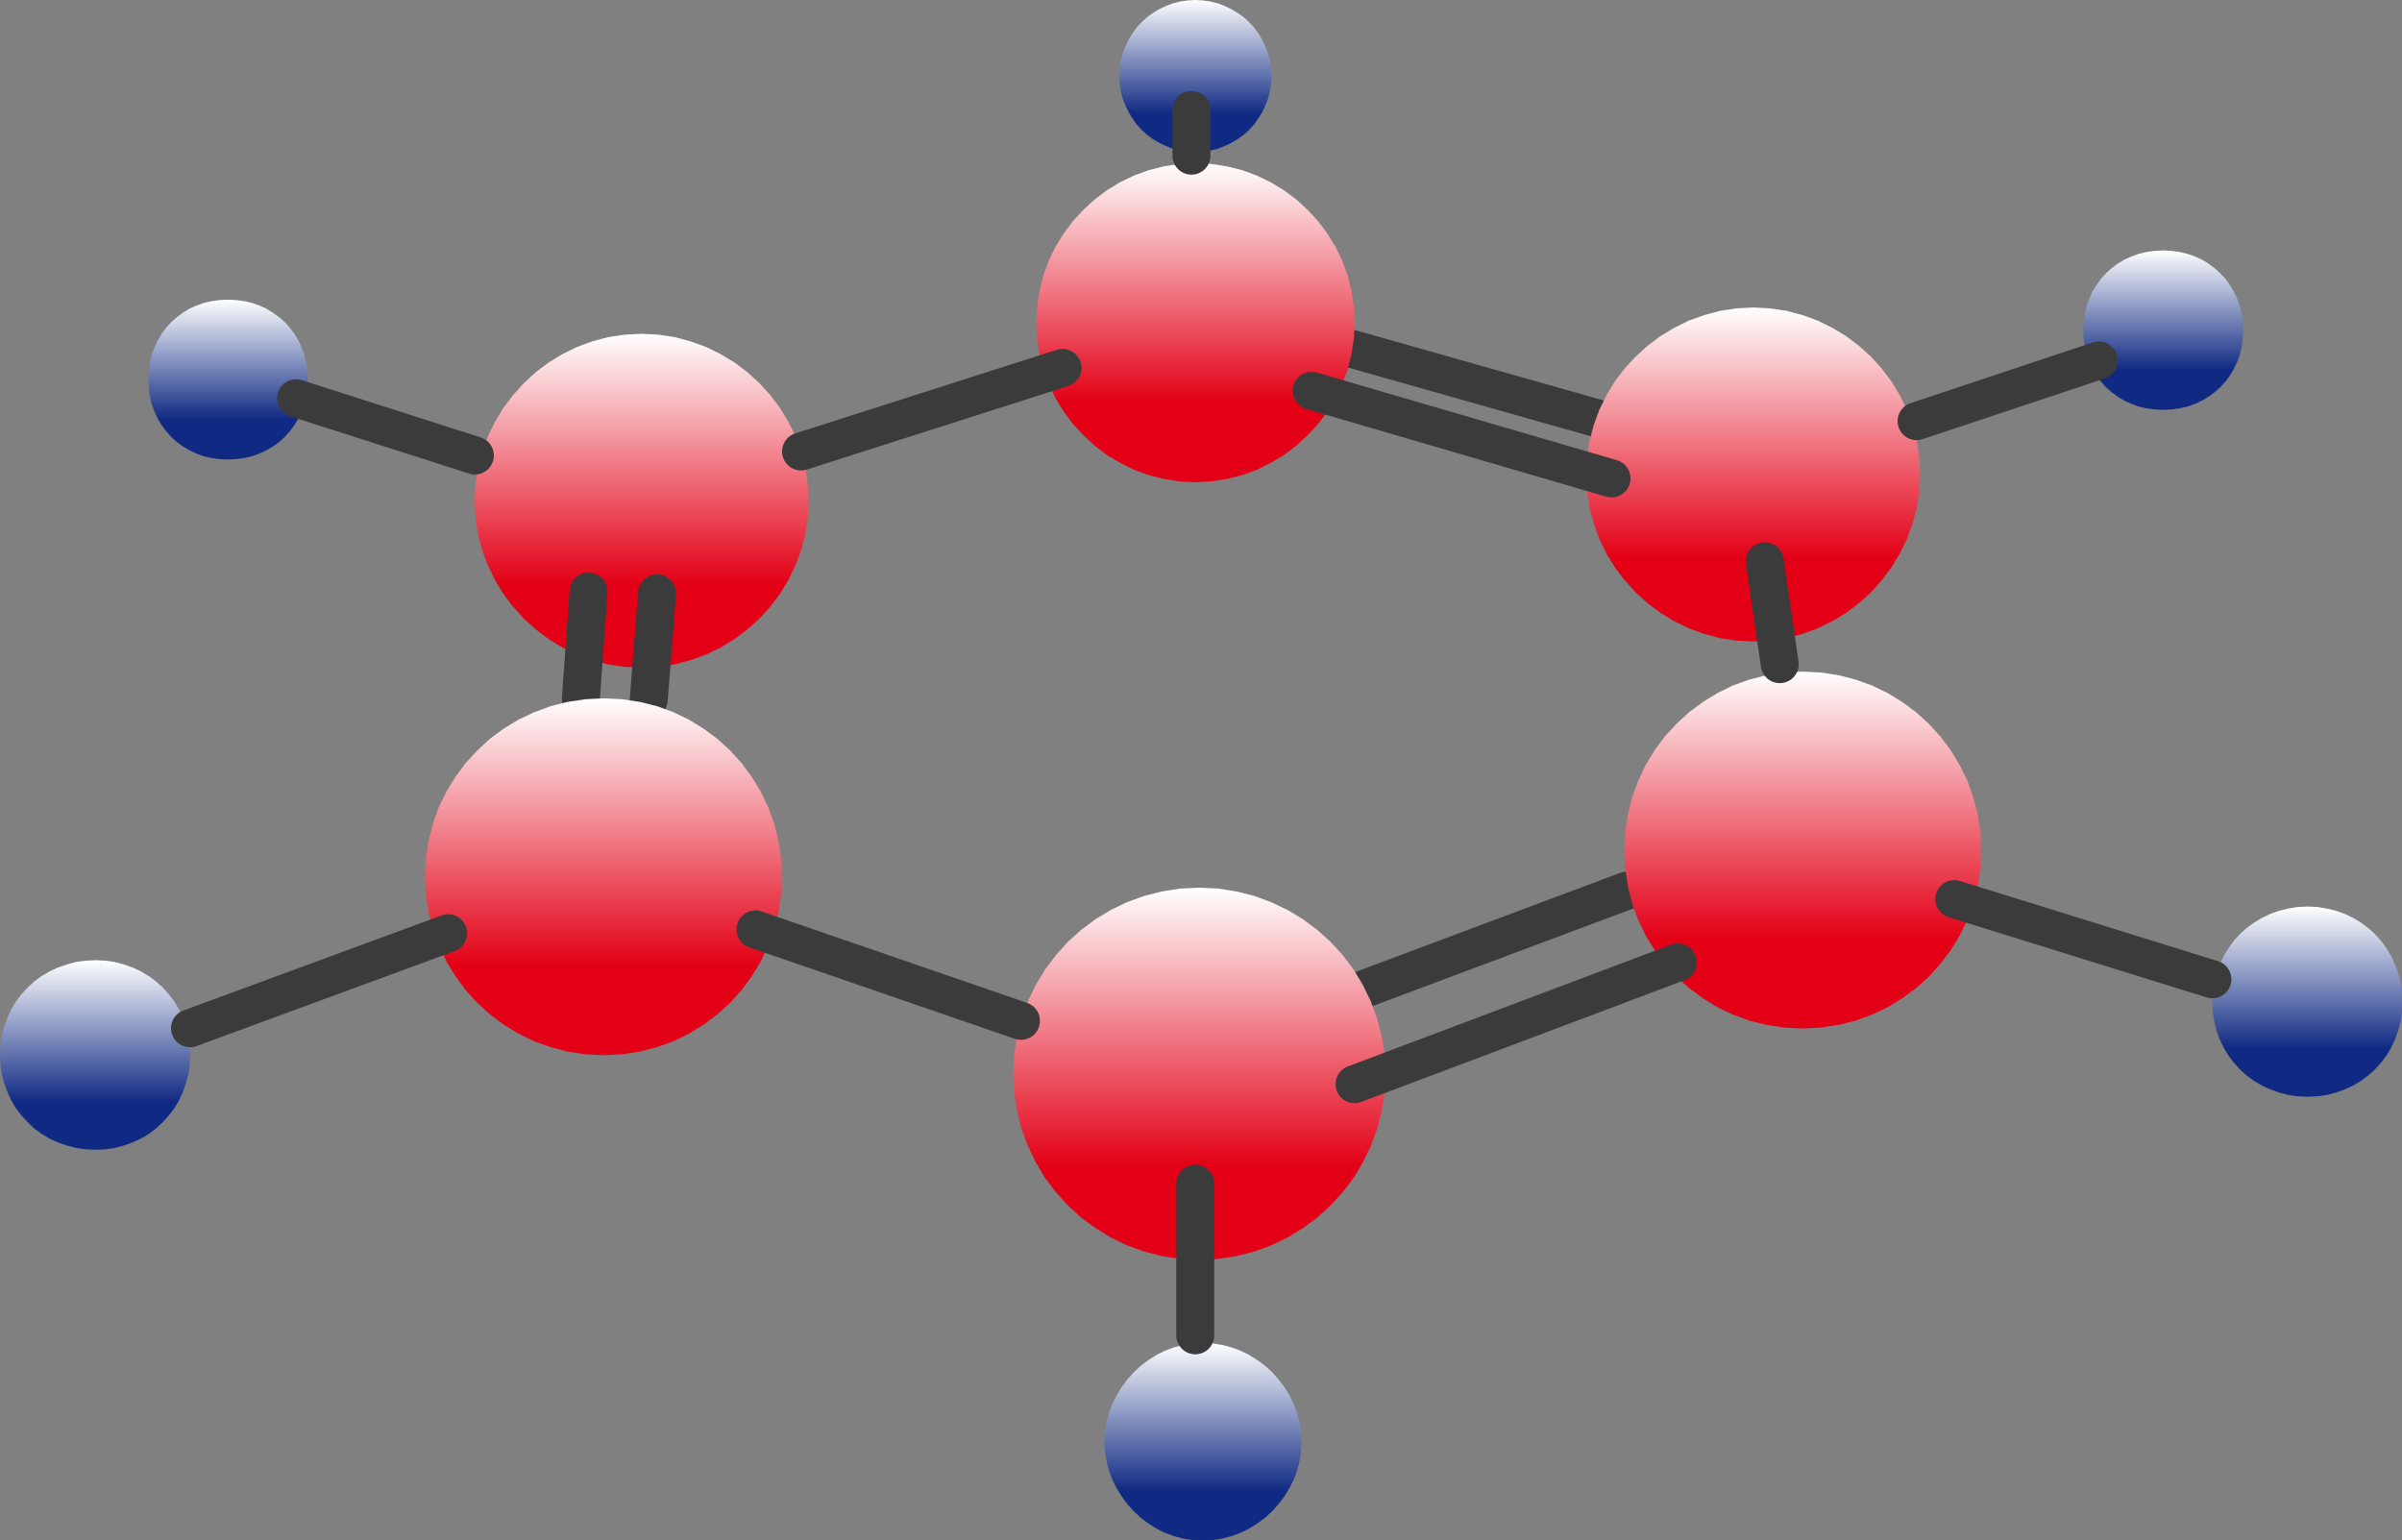 <svg xmlns="http://www.w3.org/2000/svg" xml:space="preserve" width="404.145" height="259.2" fill-rule="evenodd" stroke-linejoin="round" stroke-width="28.222" preserveAspectRatio="xMidYMid" version="1.2" viewBox="0 0 10693 6858"><rect x="0" y="0" width="10693" height="6858" fill="#808080" stroke="none"/><defs class="ClipPathGroup"><clipPath id="a" clipPathUnits="userSpaceOnUse"><path d="M0 0h10693v6858H0z"/></clipPath></defs><g class="SlideGroup"><g class="Slide" clip-path="url(#a)"><g class="Page"><g fill="none" class="com.sun.star.drawing.LineShape"><path d="M5935 1469h1305v492H5935z" class="BoundingBox"/><path stroke="#3B3B3B" stroke-linecap="round" stroke-linejoin="miter" stroke-width="169" d="m7154 1875-1134-321"/></g><g fill="none" class="com.sun.star.drawing.LineShape"><path d="M5940 3880h1389v627H5940z" class="BoundingBox"/><path stroke="#3B3B3B" stroke-linecap="round" stroke-linejoin="miter" stroke-width="169" d="m6025 4421 1218-456"/></g><g class="com.sun.star.drawing.ClosedBezierShape"><path fill="none" d="M4983 0h679v678h-679z" class="BoundingBox"/><defs><linearGradient id="b" x1="5321" x2="5321" y1="676" y2="-1" gradientUnits="userSpaceOnUse"><stop offset=".25" style="stop-color:#102a83"/><stop offset="1" style="stop-color:#fff"/></linearGradient></defs><path d="m5660 338-2-34-5-34-8-32-12-31-14-30-17-28-19-26-22-24-24-22-27-19-28-17-29-14-31-12-33-8-33-5-35-2-34 2-34 5-32 8-31 12-30 14-28 17-26 19-24 22-22 24-19 26-17 28-14 30-12 31-8 32-5 34-2 34 2 35 5 33 8 33 12 31 14 29 17 28 19 27 22 24 24 22 26 19 28 17 30 14 31 12 32 8 34 5 34 2 35-2 33-5 33-8 31-12 29-14 28-17 27-19 24-22 22-24 19-27 17-28 14-29 12-31 8-33 5-33 2-35Z" style="fill:url(#b)"/></g><g class="com.sun.star.drawing.ClosedBezierShape"><path fill="none" d="M4613 726h1419v1422H4613z" class="BoundingBox"/><defs><linearGradient id="c" x1="5322" x2="5322" y1="2146" y2="725" gradientUnits="userSpaceOnUse"><stop offset=".25" style="stop-color:#e30016"/><stop offset="1" style="stop-color:#fff"/></linearGradient></defs><path d="m6031 1435-4-72-11-70-17-68-24-65-30-62-36-58-41-55-46-50-50-46-55-41-59-36-62-30-65-24-68-17-70-11-72-4-72 4-70 11-67 17-65 24-62 30-59 36-54 41-50 46-46 50-41 55-36 58-30 62-24 65-17 68-11 70-4 72 4 72 11 71 17 68 24 65 30 62 36 59 41 55 46 50 50 46 54 42 59 35 62 31 65 24 67 17 70 11 72 4 72-4 70-11 68-17 65-24 62-31 59-35 55-42 50-46 46-50 41-55 36-59 30-62 24-65 17-68 11-71 4-72Z" style="fill:url(#c)"/></g><g class="com.sun.star.drawing.ClosedBezierShape"><path fill="none" d="M660 1333h711v714H660z" class="BoundingBox"/><defs><linearGradient id="d" x1="1015" x2="1015" y1="2046" y2="1334" gradientUnits="userSpaceOnUse"><stop offset=".25" style="stop-color:#102a83"/><stop offset="1" style="stop-color:#fff"/></linearGradient></defs><path d="m1370 1689-2-37-5-37-8-34-12-33-14-31-18-30-20-27-22-25-25-22-28-20-29-18-31-14-33-12-35-8-36-5-38-2-37 2-36 5-35 8-33 12-31 14-29 18-27 20-25 22-22 25-20 27-18 30-14 31-12 33-8 34-5 37-2 37 2 38 5 36 8 35 12 33 14 31 18 30 20 27 22 25 25 23 27 20 29 17 31 15 33 12 35 8 36 5 37 2 38-2 36-5 35-8 33-12 31-15 29-17 28-20 25-23 22-25 20-27 18-30 14-31 12-33 8-35 5-36 2-38Z" style="fill:url(#d)"/></g><g class="com.sun.star.drawing.ClosedBezierShape"><path fill="none" d="M9274 1115h713v712h-713z" class="BoundingBox"/><defs><linearGradient id="e" x1="9630" x2="9630" y1="1825" y2="1115" gradientUnits="userSpaceOnUse"><stop offset=".25" style="stop-color:#102a83"/><stop offset="1" style="stop-color:#fff"/></linearGradient></defs><path d="m9986 1471-2-38-5-36-8-35-12-33-15-31-17-29-20-28-23-24-25-23-27-20-30-18-31-14-33-12-35-8-36-5-38-2-37 2-37 5-34 8-33 12-31 14-30 18-27 20-25 23-22 24-20 28-18 29-14 31-12 33-8 35-5 36-2 38 2 37 5 36 8 35 12 33 14 31 18 29 20 27 22 25 25 22 27 20 30 18 31 14 33 12 34 8 37 5 37 2 38-2 36-5 35-8 33-12 31-14 30-18 27-20 25-22 23-25 20-27 17-29 15-31 12-33 8-35 5-36 2-37Z" style="fill:url(#e)"/></g><g class="com.sun.star.drawing.ClosedBezierShape"><path fill="none" d="M2113 1486h1488v1488H2113z" class="BoundingBox"/><defs><linearGradient id="f" x1="2856" x2="2856" y1="2972" y2="1485" gradientUnits="userSpaceOnUse"><stop offset=".25" style="stop-color:#e30016"/><stop offset="1" style="stop-color:#fff"/></linearGradient></defs><path d="m3600 2231-4-76-11-73-19-71-25-69-32-65-37-61-43-57-48-53-54-49-57-43-61-37-65-32-69-25-71-19-73-11-76-4-75 4-73 11-71 19-68 25-65 32-61 37-57 43-53 49-48 53-43 57-37 61-32 65-25 69-19 71-11 73-4 76 4 75 11 73 19 71 25 68 32 65 37 61 43 57 48 53 53 48 57 43 61 37 65 32 68 25 71 19 73 11 75 4 76-4 73-11 71-19 69-25 65-32 61-37 57-43 54-48 48-53 43-57 37-61 32-65 25-68 19-71 11-73 4-75Z" style="fill:url(#f)"/></g><g class="com.sun.star.drawing.ClosedBezierShape"><path fill="none" d="M7061 1369h1488v1488H7061z" class="BoundingBox"/><defs><linearGradient id="g" x1="7804" x2="7804" y1="2855" y2="1368" gradientUnits="userSpaceOnUse"><stop offset=".25" style="stop-color:#e30016"/><stop offset="1" style="stop-color:#fff"/></linearGradient></defs><path d="m8548 2111-4-75-11-73-19-71-25-68-32-65-37-61-43-57-48-53-53-48-57-43-61-37-65-32-68-25-71-19-73-11-75-4-76 4-73 11-71 19-69 25-65 32-61 37-57 43-53 48-49 53-43 57-37 61-32 65-25 68-19 71-11 73-4 75 4 76 11 73 19 71 25 69 32 65 37 61 43 57 49 54 53 48 57 43 61 37 65 32 69 25 71 19 73 11 76 4 75-4 73-11 71-19 68-25 65-32 61-37 57-43 53-48 48-54 43-57 37-61 32-65 25-69 19-71 11-73 4-76Z" style="fill:url(#g)"/></g><g class="com.sun.star.drawing.ClosedBezierShape"><path fill="none" d="M7231 2990h1591v1590H7231z" class="BoundingBox"/><defs><linearGradient id="h" x1="8025" x2="8025" y1="4578" y2="2989" gradientUnits="userSpaceOnUse"><stop offset=".25" style="stop-color:#e30016"/><stop offset="1" style="stop-color:#fff"/></linearGradient></defs><path d="m8820 3786-4-82-12-79-20-76-26-73-34-70-40-66-46-61-51-56-57-52-61-45-65-40-70-34-73-26-76-20-80-12-81-4-81 4-79 12-77 20-73 26-69 34-65 40-61 45-56 52-52 56-45 61-40 66-33 70-27 73-19 76-12 79-4 82 4 81 12 79 19 77 27 73 33 69 40 65 45 61 52 57 56 51 61 45 65 40 69 33 73 27 77 19 79 12 81 4 81-4 80-12 76-19 73-27 70-33 65-40 61-45 57-51 51-57 46-61 40-65 34-69 26-73 20-77 12-79 4-81Z" style="fill:url(#h)"/></g><g class="com.sun.star.drawing.ClosedBezierShape"><path fill="none" d="M0 4275h848v846H0z" class="BoundingBox"/><defs><linearGradient id="i" x1="423" x2="423" y1="5119" y2="4275" gradientUnits="userSpaceOnUse"><stop offset=".25" style="stop-color:#102a83"/><stop offset="1" style="stop-color:#fff"/></linearGradient></defs><path d="m847 4696-2-44-6-42-11-40-14-39-17-37-21-35-24-32-27-30-30-27-32-24-35-21-37-17-39-14-41-11-42-6-44-2-44 2-43 6-41 11-40 14-37 17-35 21-33 24-29 27-28 30-24 32-21 35-17 37-14 39-11 40-6 42-2 44 2 44 6 42 11 41 14 39 17 37 21 35 24 32 28 30 29 28 33 24 35 21 37 17 40 14 41 11 43 6 44 2 44-2 42-6 41-11 39-14 37-17 35-21 32-24 30-28 27-30 24-32 21-35 17-37 14-39 11-41 6-42 2-44Z" style="fill:url(#i)"/></g><g class="com.sun.star.drawing.ClosedBezierShape"><path fill="none" d="M9848 4036h848v848h-848z" class="BoundingBox"/><defs><linearGradient id="j" x1="10271" x2="10271" y1="4882" y2="4035" gradientUnits="userSpaceOnUse"><stop offset=".25" style="stop-color:#102a83"/><stop offset="1" style="stop-color:#fff"/></linearGradient></defs><path d="m10695 4461-2-44-6-43-11-41-14-39-17-37-21-35-24-33-27-30-30-27-32-24-35-21-37-18-39-14-41-10-42-7-44-2-44 2-43 7-41 10-39 14-37 18-35 21-33 24-30 27-27 30-24 33-21 35-18 37-14 39-10 41-7 43-2 44 2 44 7 42 10 41 14 39 18 37 21 35 24 32 27 30 30 27 33 24 35 21 37 17 39 14 41 11 43 6 44 2 44-2 42-6 41-11 39-14 37-17 35-21 32-24 30-27 27-30 24-32 21-35 17-37 14-39 11-41 6-42 2-44Z" style="fill:url(#j)"/></g><g class="com.sun.star.drawing.ClosedBezierShape"><path fill="none" d="M4511 3952h1658v1658H4511z" class="BoundingBox"/><defs><linearGradient id="k" x1="5339" x2="5339" y1="5608" y2="3951" gradientUnits="userSpaceOnUse"><stop offset=".25" style="stop-color:#e30016"/><stop offset="1" style="stop-color:#fff"/></linearGradient></defs><path d="m6168 4780-4-85-13-82-21-79-28-77-35-72-41-68-48-64-54-59-59-53-64-48-68-41-73-35-76-28-79-20-82-13-84-4-85 4-82 13-79 20-77 28-72 35-68 41-64 48-59 53-53 59-48 64-41 68-35 72-28 77-20 79-13 82-4 85 4 85 13 82 20 80 28 76 35 72 41 69 48 63 53 59 59 54 64 47 68 42 72 35 77 28 79 20 82 13 85 4 84-4 82-13 79-20 76-28 73-35 68-42 64-47 59-54 54-59 48-63 41-69 35-72 28-76 21-80 13-82 4-85Z" style="fill:url(#k)"/></g><g class="com.sun.star.drawing.ClosedBezierShape"><path fill="none" d="M4917 5979h878v881h-878z" class="BoundingBox"/><defs><linearGradient id="l" x1="5355" x2="5355" y1="6859" y2="5979" gradientUnits="userSpaceOnUse"><stop offset=".25" style="stop-color:#102a83"/><stop offset="1" style="stop-color:#fff"/></linearGradient></defs><path d="m5794 6419-2-44-7-43-11-42-15-40-19-38-22-36-26-34-28-32-32-29-34-25-36-23-39-19-40-15-42-11-43-7-45-2-44 2-42 7-42 11-40 15-38 19-36 23-33 25-31 29-29 32-25 34-22 36-19 38-15 40-11 42-7 43-2 44 2 44 7 43 11 42 15 40 19 38 22 36 25 34 29 32 31 29 33 25 36 23 38 19 40 15 42 11 42 7 44 2 45-2 43-7 42-11 40-15 39-19 36-23 34-25 32-29 28-32 26-34 22-36 19-38 15-40 11-42 7-43 2-44Z" style="fill:url(#l)"/></g><g fill="none" class="com.sun.star.drawing.LineShape"><path d="M5313 5270h17v676h-17z" class="BoundingBox"/><path stroke="#BDBFC0" stroke-linejoin="miter" stroke-width="15" d="M5321 5945v-675"/></g><g fill="none" class="com.sun.star.drawing.LineShape"><path d="M5236 5185h171v846h-171z" class="BoundingBox"/><path stroke="#3B3B3B" stroke-linecap="round" stroke-linejoin="miter" stroke-width="169" d="M5321 5945v-675"/></g><g fill="none" class="com.sun.star.drawing.LineShape"><path d="M5945 4200h1610v713H5945z" class="BoundingBox"/><path stroke="#3B3B3B" stroke-linecap="round" stroke-linejoin="miter" stroke-width="169" d="m6030 4827 1439-542"/></g><g fill="none" class="com.sun.star.drawing.LineShape"><path d="M8615 3918h1320v528H8615z" class="BoundingBox"/><path stroke="#3B3B3B" stroke-linecap="round" stroke-linejoin="miter" stroke-width="169" d="m9849 4360-1149-357"/></g><g fill="none" class="com.sun.star.drawing.LineShape"><path d="M7771 2414h238v629h-238z" class="BoundingBox"/><path stroke="#3B3B3B" stroke-linecap="round" stroke-linejoin="miter" stroke-width="169" d="m7923 2957-67-458"/></g><g fill="none" class="com.sun.star.drawing.LineShape"><path d="M2501 2549h205v647h-205z" class="BoundingBox"/><path stroke="#3B3B3B" stroke-linecap="round" stroke-linejoin="miter" stroke-width="169" d="m2586 3110 34-476"/></g><g fill="none" class="com.sun.star.drawing.LineShape"><path d="M2803 2557h208v644h-208z" class="BoundingBox"/><path stroke="#3B3B3B" stroke-linecap="round" stroke-linejoin="miter" stroke-width="169" d="m2888 3115 37-473"/></g><g fill="none" class="com.sun.star.drawing.LineShape"><path d="M5754 1655h1506v561H5754z" class="BoundingBox"/><path stroke="#3B3B3B" stroke-linecap="round" stroke-linejoin="miter" stroke-width="169" d="m7174 2130-1335-390"/></g><g fill="none" class="com.sun.star.drawing.LineShape"><path d="M8447 1520h982v441h-982z" class="BoundingBox"/><path stroke="#3B3B3B" stroke-linecap="round" stroke-linejoin="miter" stroke-width="169" d="m8532 1875 811-270"/></g><g fill="none" class="com.sun.star.drawing.LineShape"><path d="M3481 1553h1335v543H3481z" class="BoundingBox"/><path stroke="#3B3B3B" stroke-linecap="round" stroke-linejoin="miter" stroke-width="169" d="m3566 2010 1164-372"/></g><g fill="none" class="com.sun.star.drawing.LineShape"><path d="M1233 1688h967v426h-967z" class="BoundingBox"/><path stroke="#3B3B3B" stroke-linecap="round" stroke-linejoin="miter" stroke-width="169" d="m2114 2028-796-255"/></g><g fill="none" class="com.sun.star.drawing.LineShape"><path d="M5219 405h171v374h-171z" class="BoundingBox"/><path stroke="#3B3B3B" stroke-linecap="round" stroke-linejoin="miter" stroke-width="169" d="M5304 693V490"/></g><g class="com.sun.star.drawing.ClosedBezierShape"><path fill="none" d="M1892 3109h1591v1590H1892z" class="BoundingBox"/><defs><linearGradient id="m" x1="2686" x2="2686" y1="4697" y2="3108" gradientUnits="userSpaceOnUse"><stop offset=".25" style="stop-color:#e30016"/><stop offset="1" style="stop-color:#fff"/></linearGradient></defs><path d="m3481 3902-4-81-12-79-19-77-27-73-33-69-40-65-45-61-51-56-57-52-61-45-65-40-69-33-73-27-77-19-79-12-81-4-82 4-79 12-76 19-73 27-70 33-66 40-61 45-56 52-52 56-45 61-40 65-34 69-26 73-20 77-12 79-4 81 4 81 12 80 20 76 26 73 34 70 40 65 45 61 52 57 56 51 61 46 66 40 70 34 73 26 76 20 79 12 82 4 81-4 79-12 77-20 73-26 69-34 65-40 61-46 57-51 51-57 45-61 40-65 33-70 27-73 19-76 12-80 4-81Z" style="fill:url(#m)"/></g><g fill="none" class="com.sun.star.drawing.LineShape"><path d="M761 4070h1320v594H761z" class="BoundingBox"/><path stroke="#3B3B3B" stroke-linecap="round" stroke-linejoin="miter" stroke-width="169" d="m846 4578 1149-423"/></g><g fill="none" class="com.sun.star.drawing.LineShape"><path d="M3278 4053h1353v578H3278z" class="BoundingBox"/><path stroke="#3B3B3B" stroke-linecap="round" stroke-linejoin="miter" stroke-width="169" d="m4545 4545-1182-407"/></g></g></g></g></svg>
